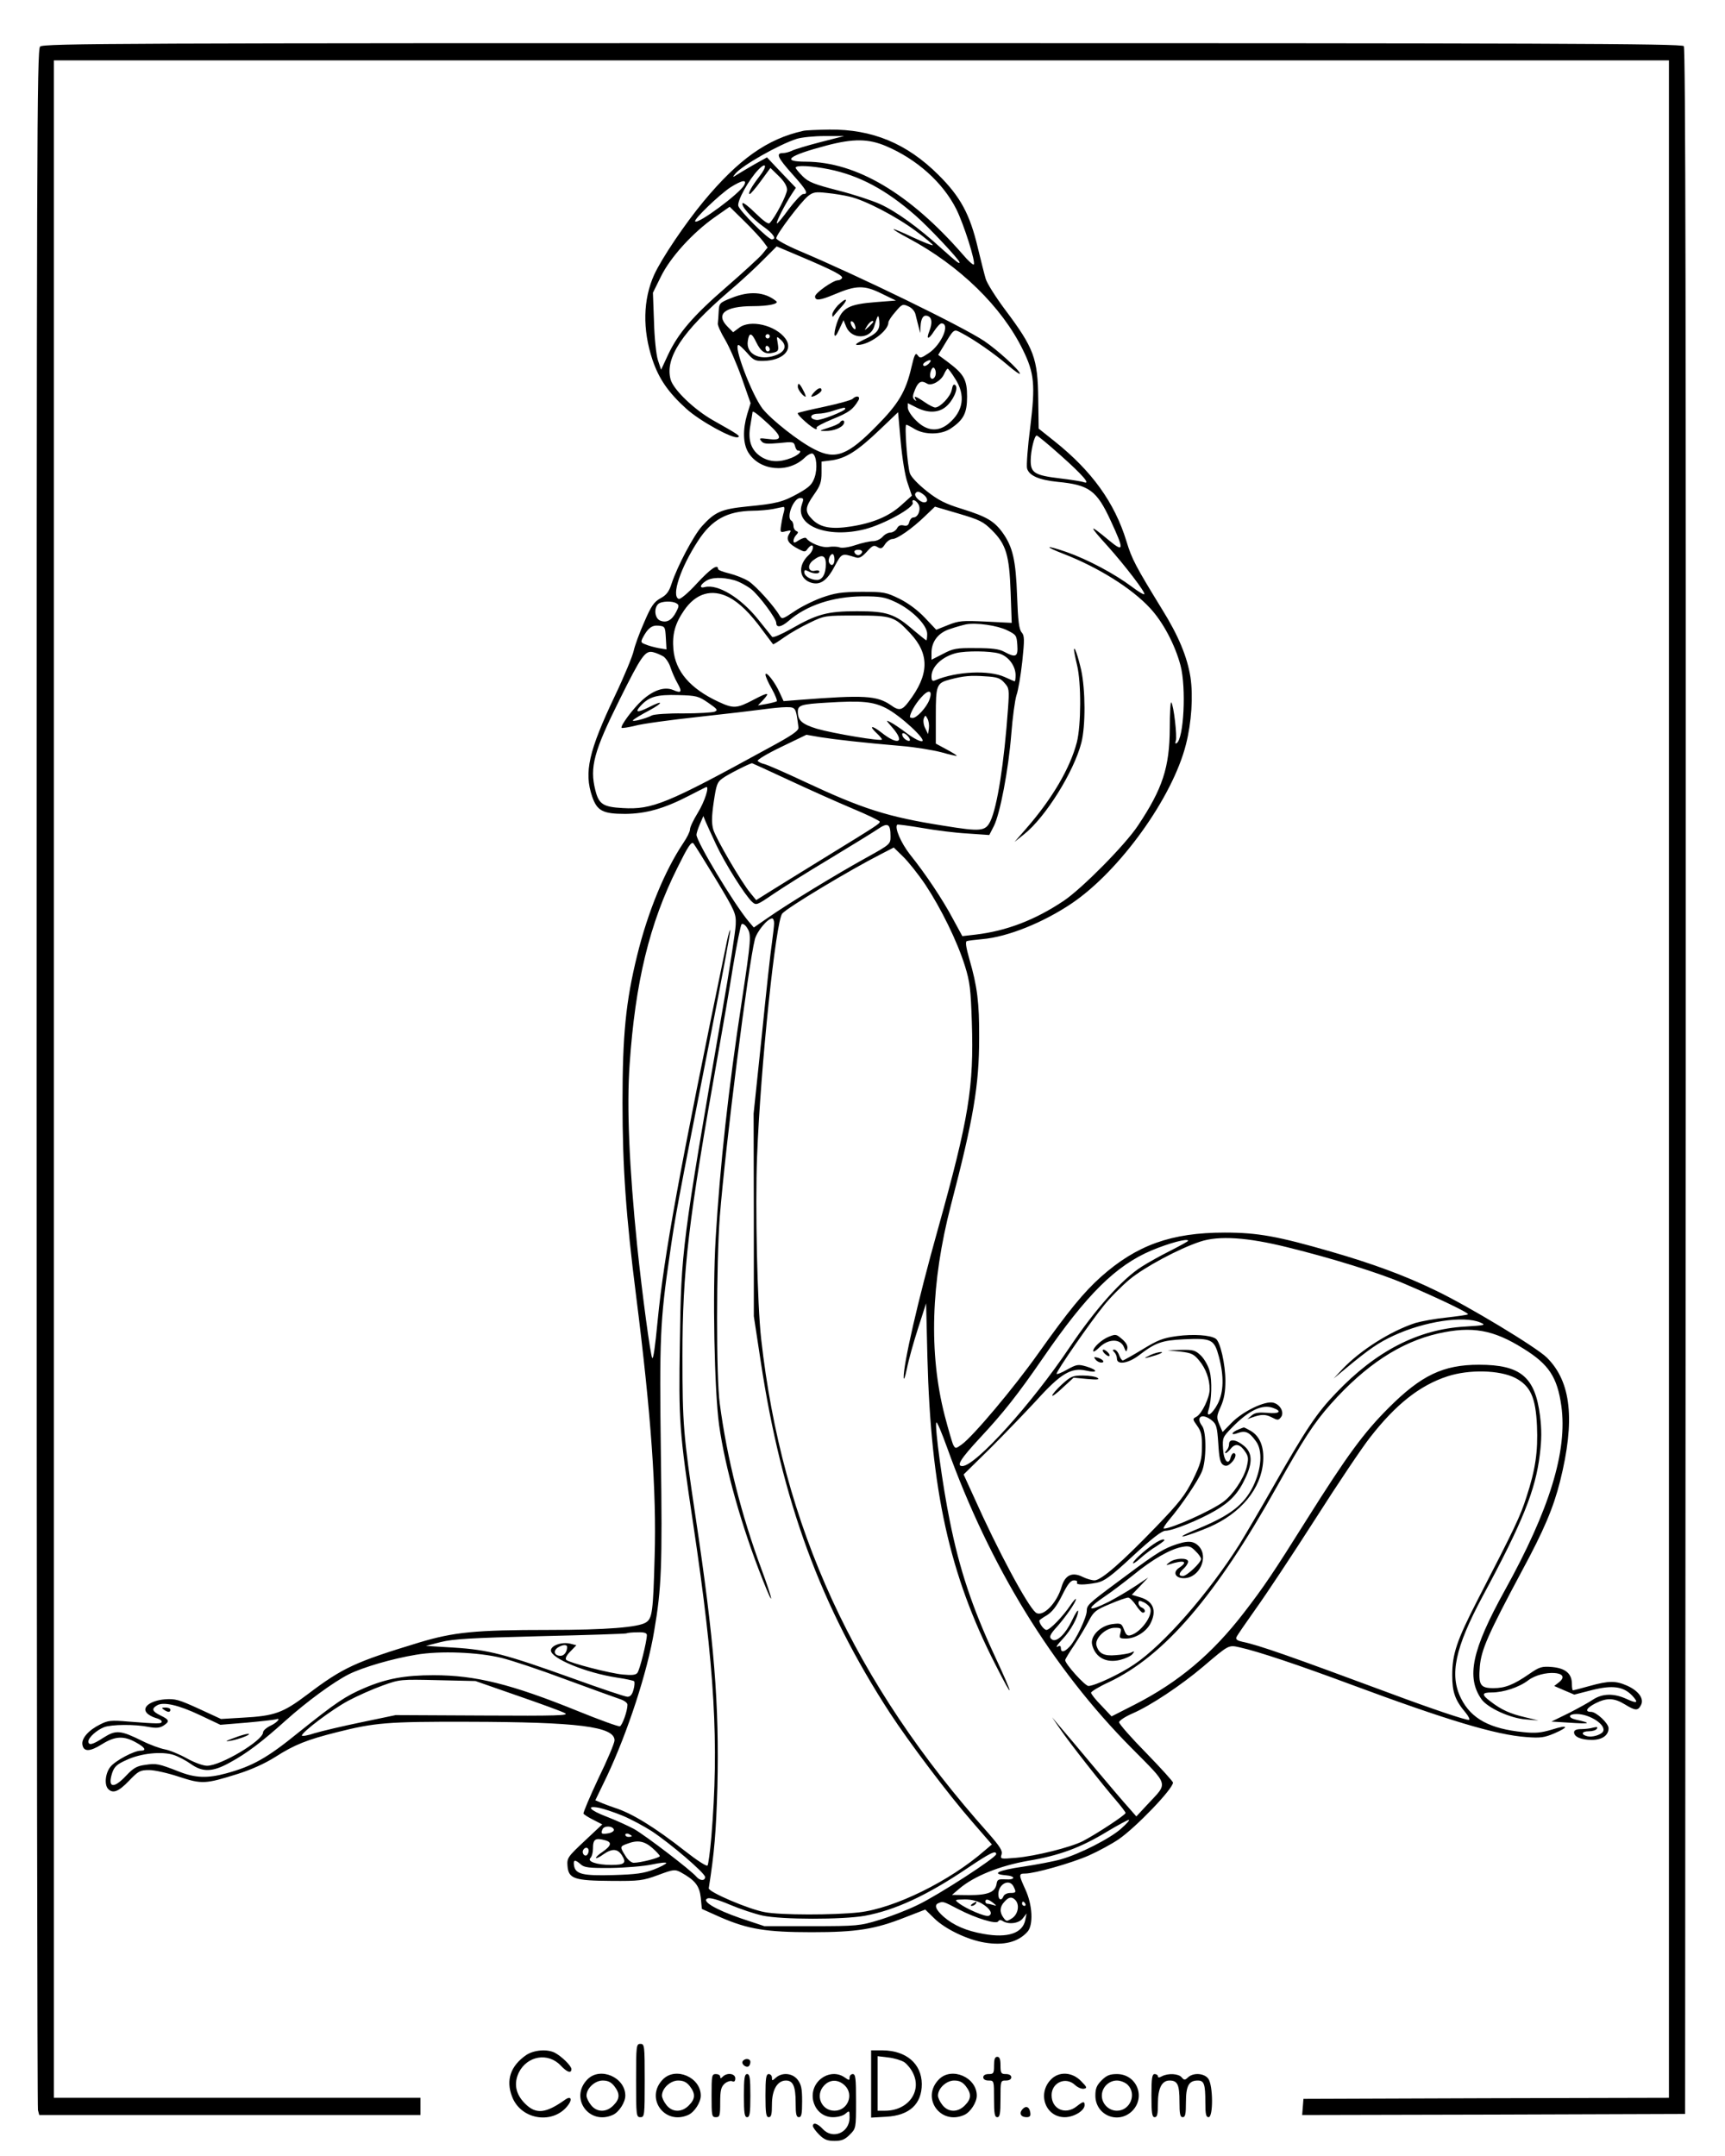 <?xml version="1.0" standalone="no"?>
<!DOCTYPE svg PUBLIC "-//W3C//DTD SVG 20010904//EN"
 "http://www.w3.org/TR/2001/REC-SVG-20010904/DTD/svg10.dtd">
<svg version="1.0" xmlns="http://www.w3.org/2000/svg"
 width="800pt" height="1000pt" viewBox="0 0 800 1000"
 preserveAspectRatio="xMidYMid meet">

<g transform="translate(0,1000) scale(0.1,-0.1)"
fill="#000000" stroke="none">
<path d="M186 9784 c-15 -14 -16 -462 -16 -4782 0 -2622 3 -4777 6 -4789 l6
-23 884 0 884 0 0 40 0 40 -850 0 -850 0 0 4725 0 4725 3745 0 3745 0 0 -4725
0 -4725 -847 -2 -848 -3 -3 -38 -3 -37 888 2 888 3 3 4789 c1 3532 -1 4792 -9
4802 -10 12 -628 14 -3810 14 -3439 0 -3799 -1 -3813 -16z"/>
<path d="M3725 9393 c-167 -37 -300 -132 -462 -327 -87 -105 -194 -264 -229
-340 -52 -115 -55 -254 -8 -395 30 -88 72 -150 157 -227 63 -57 214 -140 239
-132 13 5 5 11 -114 78 -89 50 -185 143 -198 190 -27 100 54 222 270 408 58
49 131 117 163 150 l59 59 111 -47 c149 -63 199 -89 192 -100 -4 -6 -12 -10
-19 -10 -22 0 -106 -59 -106 -75 0 -21 22 -19 91 10 99 42 137 43 216 4 l68
-33 -90 -7 c-130 -10 -159 -26 -184 -98 -19 -58 -12 -81 10 -31 l21 45 13 -32
c25 -58 111 -57 129 2 17 57 20 60 24 27 4 -42 -10 -59 -73 -88 -35 -17 -43
-24 -27 -24 53 0 142 65 142 104 0 7 15 30 33 50 30 36 34 37 60 25 16 -7 30
-23 33 -38 3 -14 10 -39 14 -56 l8 -30 1 30 c2 40 14 57 34 49 19 -7 22 -31 7
-70 -16 -40 -4 -41 22 0 13 20 28 36 34 36 43 0 0 -99 -59 -138 -36 -24 -40
-25 -51 -10 -10 14 -15 5 -29 -55 -26 -113 -60 -170 -161 -272 -134 -137 -191
-159 -287 -110 -73 36 -203 139 -243 190 -51 68 -137 295 -111 295 4 0 22 -17
40 -37 29 -34 38 -38 76 -37 90 2 139 52 102 103 -46 63 -165 91 -216 50 l-27
-20 -25 25 c-59 59 -14 96 117 96 72 0 122 11 108 23 -54 44 -125 49 -210 14
-53 -21 -55 -24 -57 -62 -1 -22 -3 -47 -4 -56 -1 -8 14 -42 34 -75 19 -32 54
-112 77 -177 l41 -117 -16 -52 c-21 -71 -19 -136 5 -176 52 -86 185 -99 262
-25 14 14 31 22 37 19 18 -11 23 -69 9 -110 -11 -32 -24 -45 -73 -73 -75 -42
-104 -49 -239 -62 -120 -12 -150 -25 -210 -91 -39 -43 -115 -187 -141 -266
-12 -38 -24 -54 -52 -69 -30 -17 -43 -35 -75 -110 -22 -49 -44 -110 -49 -133
-5 -24 -44 -119 -88 -211 -121 -255 -143 -353 -105 -465 23 -67 49 -81 154
-81 96 1 179 24 295 84 39 20 74 38 79 40 18 8 -5 -66 -39 -121 -19 -31 -35
-64 -35 -75 0 -10 -14 -38 -31 -63 -85 -127 -164 -317 -214 -521 -53 -215 -68
-370 -68 -684 0 -298 16 -525 63 -895 70 -554 95 -911 86 -1209 -7 -258 -11
-287 -40 -306 -35 -23 -185 -35 -451 -35 -342 0 -440 -10 -600 -58 -296 -90
-354 -116 -519 -241 -114 -86 -152 -100 -301 -108 l-100 -6 -104 48 c-92 42
-109 47 -158 43 -65 -6 -105 -36 -83 -62 7 -9 25 -19 41 -24 16 -4 29 -11 29
-17 0 -11 -14 -11 -155 0 -80 7 -95 5 -130 -13 -55 -27 -87 -65 -83 -93 5 -35
34 -35 91 1 61 38 101 40 158 8 42 -23 50 -38 22 -38 -32 0 -119 -47 -141 -75
-24 -30 -29 -84 -10 -103 22 -22 48 -12 96 38 44 46 52 50 94 50 25 0 87 -14
138 -31 107 -35 122 -34 272 13 61 19 126 48 175 79 89 57 148 80 283 114 178
45 235 50 610 49 510 -1 680 -22 680 -86 0 -13 -34 -93 -75 -177 -40 -85 -71
-159 -69 -163 3 -5 24 -18 46 -29 l41 -21 -82 -77 c-79 -74 -82 -79 -79 -117
5 -58 32 -67 203 -68 130 -1 146 1 217 27 72 27 78 27 105 13 67 -37 87 -63
93 -118 l5 -52 87 -39 c127 -55 211 -69 423 -69 209 0 294 14 433 69 l93 36
42 -41 c51 -50 154 -99 233 -112 89 -15 156 2 199 50 28 31 24 124 -10 197
-31 68 -31 73 -1 73 44 0 214 48 296 84 45 20 107 54 138 75 80 55 252 234
252 263 0 5 -56 67 -125 138 -69 70 -125 134 -125 142 0 7 28 26 63 41 83 36
223 129 327 217 120 102 117 101 170 89 86 -19 276 -83 515 -172 447 -166 673
-234 815 -244 64 -5 83 -2 128 17 72 31 65 42 -10 18 -50 -15 -77 -18 -133
-12 -155 15 -242 62 -289 156 -55 109 -28 235 100 474 186 345 245 492 265
656 9 72 9 118 1 182 -23 180 -90 236 -283 236 -166 0 -268 -49 -419 -200
-116 -116 -193 -221 -381 -520 -153 -244 -198 -311 -290 -430 -148 -192 -302
-321 -504 -425 l-110 -56 -47 50 c-27 27 -48 54 -48 60 0 5 37 28 83 49 256
121 495 399 779 907 123 220 171 294 249 382 162 182 324 288 499 328 157 35
255 18 395 -70 118 -73 157 -132 176 -266 29 -209 -54 -480 -263 -857 -152
-275 -179 -402 -107 -504 29 -40 134 -88 205 -93 l59 -5 -62 15 c-69 16 -111
35 -160 73 -43 32 -42 42 5 42 55 0 127 24 169 56 67 51 206 43 144 -8 l-23
-18 46 -20 47 -20 82 21 c95 24 146 17 187 -26 31 -34 23 -38 -29 -14 -58 26
-110 24 -153 -4 -19 -13 -70 -41 -113 -63 l-80 -39 80 -5 c101 -7 111 -3 33
14 -38 9 -35 26 4 26 62 0 140 -52 122 -82 -10 -15 -50 -27 -73 -21 -31 8 -26
23 8 23 17 0 33 5 37 12 5 8 0 9 -17 5 -13 -4 -39 -7 -56 -7 -22 0 -33 -5 -33
-15 0 -21 33 -35 83 -35 47 0 77 21 77 54 0 23 -57 76 -81 76 -31 0 -22 18 21
40 52 26 86 25 135 -5 49 -30 61 -31 75 -4 16 29 -10 66 -63 90 -54 24 -85 24
-175 -1 -39 -11 -74 -20 -77 -20 -3 0 -5 13 -5 29 0 48 -29 73 -91 79 -49 4
-59 1 -108 -33 -71 -49 -111 -65 -164 -65 -62 0 -71 14 -64 101 7 77 36 145
196 444 101 187 145 291 176 414 71 284 52 462 -61 574 -48 48 -368 241 -517
312 -142 69 -292 124 -482 179 -249 72 -342 89 -495 89 -248 0 -409 -58 -575
-206 -79 -71 -149 -156 -291 -356 -112 -158 -301 -383 -354 -421 -28 -20 -29
-20 -39 -2 -5 10 -23 72 -40 137 -74 289 -64 616 29 975 105 402 131 557 131
775 1 164 -9 241 -45 365 -16 56 -20 83 -12 85 6 2 38 6 71 9 118 10 284 77
417 167 222 151 466 490 528 736 26 102 34 224 21 312 -15 94 -55 192 -133
317 -122 199 -139 231 -164 314 -55 179 -160 325 -333 463 l-74 59 -2 136 c-2
190 -19 236 -154 416 -44 59 -85 124 -90 144 -6 20 -22 84 -36 142 -37 157
-81 238 -184 340 -146 145 -306 211 -505 209 -56 -1 -110 -3 -121 -6z m77 -53
c-62 -16 -121 -34 -131 -40 -11 -5 -29 -10 -40 -10 -34 0 -25 -21 44 -98 67
-75 76 -92 50 -92 -8 0 -38 -32 -67 -70 -28 -39 -53 -69 -55 -66 -5 5 36 85
67 133 l21 32 -67 70 -67 71 -56 -31 c-31 -18 -67 -39 -81 -48 -24 -15 -24
-15 -10 3 29 37 203 136 285 162 22 7 81 13 130 13 l90 0 -113 -29z m308 -18
c143 -61 263 -169 325 -292 35 -70 91 -247 81 -257 -3 -3 -27 18 -52 48 -246
282 -493 428 -726 429 -118 0 -83 28 95 75 125 33 195 32 277 -3z m-588 -140
c-35 -45 -56 -82 -45 -82 4 0 28 28 52 61 l44 60 38 -37 c26 -25 39 -47 39
-64 0 -23 -55 -129 -81 -155 -6 -6 -29 11 -64 45 -30 30 -57 51 -61 48 -10
-11 43 -71 95 -108 47 -33 65 -60 40 -60 -17 0 -149 132 -155 155 -6 23 48
121 93 168 38 39 42 16 5 -31z m322 33 c142 -29 265 -95 401 -214 59 -51 205
-206 205 -218 0 -9 -15 3 -82 63 -107 98 -214 175 -288 208 -36 16 -123 45
-195 63 -108 28 -135 38 -162 65 -18 18 -33 36 -33 40 0 13 74 9 154 -7z
m-393 -74 c-21 -39 -214 -182 -227 -168 -9 8 114 126 165 159 53 33 77 37 62
9z m489 -53 c71 -16 217 -92 308 -160 45 -33 80 -63 78 -65 -2 -3 -44 14 -92
36 -48 23 -89 40 -90 38 -2 -2 29 -21 69 -42 238 -127 434 -319 531 -518 53
-108 58 -161 34 -358 -12 -91 -18 -177 -15 -191 9 -34 55 -54 142 -63 146 -14
181 -39 246 -180 63 -136 62 -149 -7 -92 -96 80 -98 74 -8 -25 79 -88 178
-217 171 -224 -3 -3 -28 12 -57 34 -80 60 -205 127 -305 162 -99 34 -106 27
-10 -10 159 -62 314 -159 398 -250 61 -65 117 -172 142 -267 27 -104 15 -339
-18 -360 -6 -4 -8 0 -4 11 7 19 -10 167 -21 178 -4 4 -7 -50 -7 -120 -1 -181
-33 -280 -148 -452 -59 -89 -257 -289 -342 -347 -134 -90 -267 -141 -411 -158
l-61 -7 -43 79 c-47 89 -127 209 -200 300 -42 54 -72 124 -59 138 3 2 54 -5
114 -15 61 -11 156 -23 212 -26 l101 -7 21 41 c29 57 68 262 81 427 6 77 17
158 24 180 8 22 20 93 27 157 11 104 10 120 -3 135 -12 14 -17 53 -21 168 -6
167 -20 228 -67 294 -40 55 -75 75 -190 111 -75 23 -109 40 -162 82 -39 31
-72 65 -78 82 -12 34 -26 226 -17 226 4 0 21 -9 39 -20 47 -28 125 -27 168 3
59 40 75 71 75 147 0 79 -14 104 -88 160 l-46 34 22 36 c53 88 49 85 87 65 56
-29 150 -94 213 -148 31 -27 57 -45 57 -40 0 15 -103 109 -165 151 -102 68
-578 300 -857 418 -61 26 -108 52 -108 59 0 18 114 169 148 196 23 18 35 20
87 14 33 -3 80 -11 105 -17z m-399 -210 l19 -26 -26 -32 c-15 -17 -89 -85
-165 -151 -156 -135 -224 -215 -271 -315 l-32 -69 -15 45 c-8 26 -16 103 -18
179 l-5 133 37 75 c44 90 147 203 249 275 l70 49 69 -68 c38 -37 77 -80 88
-95z m423 -384 c10 -25 -1 -29 -14 -5 -6 12 -7 21 -1 21 5 0 12 -7 15 -16z
m86 13 c0 -2 -10 -12 -21 -23 -22 -19 -22 -19 -8 4 12 19 29 30 29 19z m-543
-94 c22 -45 42 -58 78 -49 25 6 27 10 22 43 -6 35 -6 35 14 17 31 -28 20 -57
-27 -73 -72 -25 -135 8 -126 67 6 42 18 40 39 -5z m63 27 c0 -5 -4 -10 -10
-10 -5 0 -10 5 -10 10 0 6 5 10 10 10 6 0 10 -4 10 -10z m0 -61 c0 -5 -4 -9
-10 -9 -5 0 -10 7 -10 16 0 8 5 12 10 9 6 -3 10 -10 10 -16z m737 -66 c-9 -9
-20 -13 -24 -9 -4 4 -1 11 7 16 25 16 35 11 17 -7z m33 -43 c0 -21 -16 -35
-24 -22 -8 13 5 53 15 46 5 -3 9 -14 9 -24z m90 -27 c49 -76 38 -150 -30 -207
-49 -41 -102 -36 -151 13 -22 21 -39 48 -39 60 l0 21 40 -20 c51 -26 100 -26
135 2 34 27 61 86 46 101 -8 8 -13 1 -17 -21 -6 -32 -54 -82 -77 -82 -7 0 -29
11 -49 25 -41 28 -53 31 -42 13 5 -10 4 -10 -5 -2 -10 9 -9 19 3 48 15 36 29
43 55 27 20 -13 64 11 79 43 6 14 14 26 17 26 3 0 19 -21 35 -47z m-866 -210
c66 -61 65 -78 -2 -69 -40 5 -43 4 -31 -10 10 -13 25 -14 82 -9 64 7 69 6 74
-14 3 -12 9 -21 14 -21 23 0 5 -19 -31 -34 -54 -21 -98 -20 -138 4 -48 30 -65
77 -52 147 5 31 10 58 10 61 0 9 21 -6 74 -55z m645 -273 l20 -59 -50 -45
c-57 -51 -130 -82 -233 -98 -90 -14 -141 -5 -178 32 -37 37 -35 56 7 116 29
41 35 58 35 101 l0 52 48 6 c66 10 118 43 219 139 l88 84 12 -135 c7 -77 20
-159 32 -193z m712 126 c100 -89 141 -136 104 -122 -9 3 -57 11 -108 17 -118
14 -137 26 -137 82 0 46 17 117 28 117 4 0 55 -42 113 -94z m-638 -180 c21
-16 22 -36 3 -36 -19 0 -48 29 -41 41 8 12 17 11 38 -5z m-564 -45 c-35 -100
120 -160 294 -115 88 23 227 100 220 122 -7 20 15 14 27 -8 12 -23 -2 -60 -24
-60 -8 0 -16 -10 -19 -21 -4 -16 -11 -20 -27 -16 -14 3 -24 -1 -30 -14 -6 -10
-20 -19 -30 -19 -11 0 -28 -9 -37 -20 -10 -11 -29 -20 -44 -20 -14 0 -51 -8
-81 -18 -32 -11 -63 -15 -74 -11 -10 4 -33 5 -51 2 -30 -5 -88 18 -104 41 -4
4 -18 0 -33 -9 -21 -14 -26 -15 -26 -3 0 8 6 20 13 27 10 11 10 14 0 18 -7 3
-13 13 -13 23 0 10 -4 22 -10 25 -25 15 10 105 41 105 16 0 17 -4 8 -29z m-83
-33 c-4 -13 -10 -40 -13 -61 -6 -37 -5 -38 22 -31 25 6 26 5 14 -14 -15 -25
-2 -45 45 -69 27 -14 31 -14 41 1 7 9 15 16 19 16 13 0 5 -28 -13 -44 -50 -46
-47 -107 6 -127 44 -16 77 5 113 73 34 63 33 63 97 43 17 -6 29 0 53 26 26 29
33 32 49 22 16 -10 22 -8 35 12 9 14 25 25 35 25 22 0 91 48 151 106 l46 44
109 -32 c98 -29 115 -37 156 -78 65 -65 80 -115 86 -287 l5 -142 -120 6 c-109
5 -125 4 -175 -16 l-55 -22 -52 55 c-34 36 -77 68 -119 89 -62 30 -71 32 -176
32 -94 -1 -121 -5 -184 -27 -41 -15 -99 -44 -129 -65 -52 -35 -56 -36 -66 -19
-26 45 -110 138 -144 160 -20 13 -61 29 -89 36 -29 7 -53 16 -53 21 0 25 -34
2 -98 -67 -39 -43 -76 -74 -84 -72 -36 13 8 145 89 269 64 99 135 138 253 140
30 0 73 4 95 8 22 5 44 9 49 10 4 0 5 -9 2 -21z m362 -190 c-3 -7 -11 -13 -18
-13 -7 0 -15 6 -17 13 -3 7 4 12 17 12 13 0 20 -5 18 -12z m-128 -33 c0 -25
-14 -34 -24 -16 -8 12 3 41 15 41 5 0 9 -11 9 -25z m-40 -21 c0 -46 -16 -74
-41 -74 -29 0 -59 18 -59 36 0 11 4 12 19 4 24 -12 51 -13 51 -1 0 5 -9 7 -20
4 -32 -8 -38 26 -9 48 39 30 59 25 59 -17z m-425 -75 c22 -6 57 -25 78 -41 37
-29 117 -137 117 -157 0 -24 23 -20 56 8 83 73 206 114 344 115 82 0 103 -3
152 -26 76 -35 148 -107 148 -148 0 -16 -2 -30 -4 -30 -2 0 -28 21 -58 46 -88
77 -124 89 -263 89 -139 0 -186 -13 -308 -83 -43 -24 -82 -41 -86 -36 -4 5
-33 41 -65 81 -81 101 -187 165 -247 150 -26 -7 -24 9 3 27 26 19 77 20 133 5z
m-25 -79 c48 -25 98 -73 157 -154 25 -33 46 -62 48 -64 2 -2 25 13 52 32 28
20 81 50 119 68 68 33 71 33 214 33 166 0 178 -4 251 -82 91 -97 89 -193 -8
-319 -29 -39 -44 -42 -81 -15 -65 45 -125 48 -422 25 l-76 -6 -18 39 c-21 48
-65 104 -66 84 0 -8 13 -38 30 -67 16 -29 26 -55 22 -57 -4 -2 -25 -8 -47 -12
l-40 -7 23 24 c35 38 26 39 -44 2 -78 -41 -93 -41 -162 -9 -131 61 -200 141
-209 243 -6 69 7 119 49 180 55 81 129 102 208 62z m-242 -29 c12 -7 11 -14
-2 -39 -20 -39 -44 -52 -73 -41 -26 9 -32 56 -11 77 14 14 67 16 86 3z m1532
-124 c43 -21 45 -24 48 -69 4 -55 -7 -60 -61 -31 -24 13 -57 17 -132 17 -90 1
-105 -2 -152 -27 l-53 -27 0 32 c0 53 32 94 87 111 26 9 59 18 73 21 48 9 145
-5 190 -27z m-1582 -36 l3 -53 -37 6 c-20 4 -47 11 -60 17 -22 8 -23 11 -13
31 23 44 42 59 73 56 30 -3 31 -5 34 -57z m-11 -86 c11 -8 27 -31 33 -52 7
-21 21 -53 32 -72 23 -41 18 -48 -21 -31 -40 16 -91 -1 -143 -48 -41 -37 -103
-120 -95 -128 2 -2 31 2 63 10 32 9 165 27 294 41 129 14 264 30 300 35 36 5
84 10 106 10 45 0 45 -1 57 -94 2 -15 -28 -36 -143 -98 -467 -256 -535 -284
-672 -276 -91 5 -111 18 -127 83 -27 106 -7 180 113 421 101 203 118 228 155
219 14 -3 36 -13 48 -20z m1556 14 c43 -12 77 -57 77 -101 0 -16 -2 -28 -4
-28 -2 0 -23 9 -47 20 -73 33 -223 26 -321 -15 -14 -6 -18 -2 -18 18 0 45 50
92 115 108 46 11 156 10 198 -2z m25 -136 c22 -24 23 -31 17 -117 -18 -255
-50 -458 -82 -525 -23 -47 -44 -49 -216 -21 -261 41 -376 78 -645 204 -89 42
-174 79 -187 82 -14 3 -28 10 -31 15 -3 5 47 35 110 65 l116 56 63 -11 c69
-11 202 -26 377 -41 63 -5 146 -19 185 -29 38 -11 71 -18 72 -17 2 2 -19 15
-47 30 l-50 27 0 129 c0 144 3 152 68 169 62 16 94 19 162 14 54 -3 69 -8 88
-30z m-348 -79 c-13 -35 -58 -84 -77 -84 -7 0 -13 2 -13 4 0 17 24 60 51 90
36 41 56 36 39 -10z m-1025 -14 c42 -29 46 -34 29 -41 -10 -4 -76 -8 -145 -8
-70 1 -135 -4 -145 -9 -30 -16 -99 -33 -88 -22 6 6 39 26 75 45 67 36 67 50
-1 15 -54 -27 -68 -25 -39 6 39 43 75 53 175 50 84 -2 94 -5 139 -36z m823
-24 c66 -33 192 -150 168 -154 -9 -2 -40 14 -69 36 -29 22 -63 45 -77 52 -23
12 -22 10 8 -24 61 -70 28 -86 -51 -23 -44 34 -59 32 -22 -3 14 -13 25 -26 25
-30 0 -10 -226 28 -302 50 -68 21 -88 38 -88 79 0 30 15 35 135 42 161 10 213
5 273 -25z m200 -94 l-4 -27 -13 27 c-8 15 -10 35 -7 45 7 17 8 17 17 0 6 -10
9 -30 7 -45z m-100 -34 c7 -7 12 -15 12 -20 0 -12 -28 2 -34 18 -7 17 6 18 22
2z m-550 -206 c92 -43 224 -102 295 -132 70 -29 127 -57 127 -61 0 -10 -10
-16 -270 -176 -107 -66 -219 -135 -249 -154 l-54 -34 -27 33 c-41 49 -159 251
-172 294 -8 28 -8 59 2 128 12 80 16 93 41 110 22 17 127 70 137 70 1 0 78
-35 170 -78z m-337 -299 c40 -86 134 -236 167 -266 19 -17 22 -16 98 36 44 30
160 103 259 162 99 60 200 122 224 138 49 34 61 27 61 -33 0 -35 -2 -37 -112
-98 -138 -76 -369 -217 -457 -279 l-65 -45 -24 28 c-70 84 -241 369 -242 402
0 7 7 29 16 50 l16 37 10 -25 c6 -14 28 -62 49 -107z m0 -163 c89 -148 93
-157 91 -209 -1 -29 -29 -212 -63 -405 -186 -1074 -190 -1107 -196 -1529 -6
-371 -3 -413 62 -847 100 -669 120 -1018 84 -1450 -6 -69 -14 -129 -18 -133
-5 -4 -50 25 -102 66 -144 113 -249 177 -328 202 -13 4 -39 14 -57 21 l-33 14
54 112 c96 204 188 485 219 674 34 198 38 301 31 814 -7 542 -4 622 41 930 27
188 33 219 185 993 55 280 98 511 96 513 -2 3 -9 -19 -15 -48 -225 -1088 -292
-1458 -322 -1763 -12 -125 -20 -179 -25 -174 -8 9 -47 298 -70 521 -37 365
-49 646 -35 841 26 381 92 654 222 913 48 97 64 122 74 112 6 -7 53 -83 105
-168z m971 -24 c72 -109 147 -261 183 -376 23 -74 27 -108 32 -260 10 -302
-14 -447 -157 -960 -94 -335 -161 -630 -159 -690 1 -14 7 5 15 42 7 37 30 120
51 185 l38 118 6 -250 c16 -617 102 -1008 315 -1425 89 -176 88 -155 -3 40
-104 224 -163 400 -208 625 -34 166 -70 434 -63 457 3 7 25 -46 51 -118 196
-546 487 -1021 854 -1391 177 -179 171 -159 76 -261 l-53 -57 -35 40 c-20 22
-91 105 -158 185 -67 80 -139 166 -160 190 l-38 45 38 -55 c41 -61 196 -258
261 -333 23 -27 42 -52 42 -56 0 -9 -137 -99 -199 -131 -58 -29 -218 -69 -310
-77 -72 -6 -73 -6 -66 16 5 17 -7 36 -62 99 -623 698 -956 1422 -1053 2292
-18 161 -28 613 -19 845 16 418 87 1095 117 1128 26 29 310 200 457 275 l60
31 43 -42 c24 -23 71 -82 104 -131z m-702 -178 c0 -13 -5 -53 -10 -91 -6 -37
-27 -230 -47 -430 l-38 -362 1 -470 0 -470 32 -210 c98 -647 278 -1136 599
-1630 89 -136 271 -378 382 -505 l91 -105 -33 -28 c-162 -142 -418 -268 -583
-287 -116 -13 -365 -13 -437 1 -74 13 -263 94 -260 111 26 164 34 263 40 468
9 385 -14 674 -102 1260 -56 375 -60 425 -60 740 0 396 27 626 165 1400 22
124 54 308 70 410 17 101 35 189 39 193 5 5 17 -2 26 -17 20 -31 19 -49 -25
-341 -62 -404 -101 -762 -121 -1099 -15 -251 -6 -707 16 -866 28 -199 104
-470 202 -717 55 -140 51 -104 -6 50 -93 251 -159 511 -193 767 -17 123 -16
651 0 865 27 338 132 1168 163 1289 10 37 59 96 80 96 5 0 9 -10 9 -22z m2380
-1503 c208 -51 429 -120 545 -170 164 -70 298 -135 293 -141 -3 -3 -48 -9 -99
-15 -52 -5 -116 -17 -144 -25 -117 -38 -258 -128 -340 -215 l-40 -43 54 45
c112 93 155 122 224 154 142 66 326 94 402 61 28 -12 23 -13 -70 -19 -217 -12
-413 -113 -598 -307 -89 -92 -140 -168 -292 -435 -59 -104 -131 -226 -158
-270 -143 -226 -351 -464 -487 -555 -66 -45 -182 -99 -212 -100 -16 0 -108
102 -108 120 0 4 19 36 43 71 23 35 53 85 67 112 22 42 32 50 97 77 39 17 78
30 85 30 7 0 23 -16 36 -35 12 -19 27 -35 32 -35 15 0 12 17 -5 24 -8 3 -15
12 -15 20 0 13 4 14 25 4 13 -6 27 -19 30 -29 11 -34 -44 -109 -90 -123 -16
-5 -23 0 -32 25 -12 30 -14 31 -55 26 -56 -8 -103 -56 -93 -96 15 -59 65 -86
130 -70 24 6 50 18 57 27 11 14 10 15 -7 7 -11 -5 -42 -10 -70 -12 -55 -5 -79
7 -90 45 -9 32 42 82 85 82 29 0 32 -2 26 -25 -6 -23 -4 -25 26 -25 43 0 93
31 113 69 31 60 14 104 -46 122 l-40 12 38 40 38 40 -60 -40 c-33 -22 -88 -54
-122 -72 -100 -50 -111 -38 -20 24 29 19 88 64 132 99 90 74 173 121 227 131
31 6 41 3 62 -19 15 -14 26 -30 26 -37 0 -17 -66 -79 -84 -79 -22 0 -20 13 4
35 11 10 20 24 20 32 0 19 -61 17 -86 -3 -18 -14 -18 -15 -1 -10 68 22 90 14
45 -16 -30 -20 -18 -48 22 -48 72 0 117 97 70 148 -26 27 -54 28 -124 2 -52
-20 -91 -46 -267 -178 -121 -90 -129 -98 -129 -124 0 -29 -51 -136 -79 -165
-25 -27 -41 -29 -41 -7 0 8 -4 12 -10 9 -18 -11 -10 3 21 36 35 37 69 100 69
126 0 10 -13 -10 -29 -44 -29 -61 -70 -101 -91 -88 -17 10 -12 23 24 62 40 46
86 112 86 126 0 5 -12 -8 -26 -29 -35 -52 -95 -114 -111 -114 -11 0 -33 29
-33 43 0 3 16 14 35 25 24 15 45 41 70 91 26 53 40 71 56 71 11 0 17 -4 14
-10 -7 -12 33 -12 92 -1 34 7 64 28 168 125 88 81 133 116 150 116 33 0 157
50 232 94 70 41 106 80 139 151 34 72 32 117 -7 149 -36 30 -69 34 -69 8 0
-10 -5 -23 -12 -30 -7 -7 -8 -12 -4 -12 4 0 16 10 25 22 21 25 43 20 67 -17
14 -21 15 -32 5 -72 -14 -52 -64 -127 -108 -159 -55 -41 -240 -124 -275 -124
-6 0 6 19 26 43 53 62 132 178 150 222 21 49 22 184 1 211 -32 43 1 62 46 25
20 -16 24 -30 29 -106 4 -68 9 -90 22 -99 13 -8 22 -6 37 8 21 19 28 46 12 46
-5 0 -11 -9 -14 -21 -10 -39 -32 -14 -35 41 -3 51 -1 55 40 97 79 82 143 112
194 92 42 -15 26 -28 -28 -22 -40 3 -58 1 -73 -12 l-20 -17 20 7 c44 16 64 16
93 1 27 -14 31 -14 42 0 18 21 -2 60 -35 68 -38 10 -143 -41 -194 -94 l-41
-42 -15 35 c-14 33 -13 39 7 84 15 34 21 68 21 118 0 77 -24 183 -45 196 -26
17 -104 22 -179 12 -66 -9 -89 -18 -161 -62 -46 -28 -87 -51 -91 -51 -4 0 -12
11 -17 25 -5 14 -15 25 -22 25 -9 0 -9 -3 0 -12 7 -7 12 -20 12 -30 0 -30 52
-22 101 15 78 60 107 70 209 75 130 6 141 0 163 -81 24 -91 22 -163 -5 -217
-25 -49 -57 -70 -43 -29 14 43 17 135 5 179 -6 24 -24 56 -40 72 -26 25 -35
28 -92 27 l-63 -2 59 -6 c51 -6 62 -11 87 -41 31 -37 49 -86 49 -134 0 -38
-36 -113 -61 -127 -19 -10 -19 -11 3 -42 19 -26 23 -45 22 -99 0 -58 -6 -78
-42 -152 -36 -71 -62 -105 -170 -217 -159 -165 -255 -249 -286 -249 -12 0 -37
7 -55 16 -48 24 -81 9 -97 -44 -23 -80 -90 -146 -121 -121 -39 33 -175 286
-287 537 l-47 103 124 122 c67 67 164 168 215 223 111 123 160 152 228 137 56
-13 58 2 2 19 -38 11 -45 10 -90 -15 -26 -15 -48 -23 -48 -19 0 14 157 240
218 315 30 38 85 93 121 123 69 57 227 142 327 175 87 29 219 20 404 -26z
m-460 30 c0 -3 -37 -23 -82 -46 -46 -23 -105 -56 -133 -74 -92 -58 -216 -198
-335 -375 -175 -261 -436 -550 -497 -550 -29 0 -9 33 83 132 107 115 173 198
290 368 204 297 339 430 504 500 81 34 170 58 170 45z m1517 -636 c71 -37 95
-90 101 -223 5 -119 -7 -202 -49 -330 -28 -88 -53 -141 -226 -476 -97 -189
-118 -251 -118 -350 0 -79 13 -116 63 -175 13 -16 20 -31 15 -32 -10 -4 -178
53 -363 122 -466 173 -613 225 -688 240 -23 5 -32 11 -28 21 3 8 44 67 90 132
46 64 170 251 275 415 105 165 220 336 255 380 119 153 230 241 358 283 100
33 242 30 315 -7z m-4027 -1193 c0 -28 -33 -162 -44 -175 -7 -10 -26 -12 -66
-8 -60 5 -248 54 -264 68 -6 6 1 21 18 38 l29 30 -27 7 c-40 10 -91 -8 -91
-31 0 -37 162 -104 306 -126 41 -6 77 -14 80 -17 3 -4 2 -22 -3 -39 -6 -23
-15 -33 -28 -33 -11 0 -126 39 -256 86 -309 111 -388 132 -549 142 l-130 8 70
18 c57 14 140 19 460 27 215 5 395 11 400 13 6 3 29 5 53 5 29 1 42 -3 42 -13z
m-370 -55 c0 -23 -14 -41 -30 -41 -28 0 -36 21 -15 37 22 15 45 17 45 4z
m-303 -51 c45 -11 178 -55 295 -99 117 -43 230 -84 251 -91 22 -7 37 -18 37
-27 0 -29 -24 -95 -35 -100 -7 -2 -95 30 -196 71 -308 125 -474 166 -668 166
-134 0 -219 -16 -320 -59 -89 -38 -131 -66 -307 -207 -145 -118 -213 -156
-334 -189 -88 -24 -144 -22 -220 8 -95 37 -105 39 -157 31 -39 -5 -55 -15 -88
-50 -58 -62 -87 -57 -65 12 10 30 22 41 67 61 66 31 164 41 219 23 21 -7 57
-26 78 -41 56 -40 102 -39 184 7 77 42 147 95 257 194 97 87 221 178 292 214
66 33 203 73 313 91 110 19 288 12 397 -15z m73 -175 c107 -37 206 -73 220
-81 21 -11 -36 -13 -380 -11 l-405 2 -158 -33 c-87 -18 -185 -41 -218 -51 -32
-11 -59 -15 -59 -11 0 16 138 120 214 161 43 23 115 55 160 71 80 29 84 29
256 25 l175 -4 195 -68z m-1473 -90 l95 -45 122 10 c66 6 127 13 134 15 28 10
9 -14 -23 -29 -19 -9 -35 -23 -35 -31 0 -38 -196 -155 -260 -155 -18 0 -59 15
-93 34 -34 19 -80 38 -102 42 -22 4 -69 21 -105 39 -101 50 -122 52 -179 16
-52 -34 -71 -38 -71 -18 0 18 39 53 73 66 34 13 144 14 207 1 34 -6 50 -5 68
6 30 20 28 27 -13 47 -39 19 -44 31 -17 47 29 18 100 2 199 -45z m1959 -466
c39 -16 100 -49 136 -72 88 -58 248 -195 248 -213 0 -19 -24 -18 -40 1 -26 31
-237 192 -290 222 -30 16 -88 42 -127 57 -79 30 -98 53 -35 41 20 -4 69 -20
108 -36z m2314 -60 c-49 -45 -194 -119 -280 -143 -31 -9 -109 -24 -175 -34
-117 -17 -151 -34 -80 -40 47 -4 45 -22 -2 -19 -33 2 -38 -1 -41 -20 -6 -39
-39 -53 -127 -53 l-80 1 34 29 c68 58 187 106 318 129 144 24 245 61 368 136
50 30 95 54 100 54 6 0 -10 -18 -35 -40z m-2353 -5 c2 -6 -9 -14 -24 -17 -33
-6 -38 -3 -29 18 7 18 47 17 53 -1z m83 -30 c0 -2 -7 -4 -15 -4 -8 0 -15 4
-15 10 0 5 7 7 15 4 8 -4 15 -8 15 -10z m-122 -20 c31 -9 27 -25 -13 -53 -20
-13 -33 -26 -31 -29 3 -2 18 5 34 17 40 28 66 27 86 -4 23 -36 13 -45 -49 -45
-67 0 -113 16 -97 32 7 7 12 26 12 43 0 45 10 52 58 39z m217 -35 c19 -17 35
-34 35 -38 0 -8 -90 -31 -121 -31 -11 0 -28 14 -39 33 -26 41 -25 43 8 55 49
19 80 13 117 -19z m-295 -13 c0 -8 -4 -17 -9 -21 -12 -7 -24 12 -16 25 9 15
25 12 25 -4z m1890 -16 c0 -16 -270 -191 -365 -236 -49 -24 -130 -55 -180 -70
-86 -26 -99 -28 -310 -28 l-220 0 -111 37 c-118 41 -183 80 -152 92 11 4 51
-7 102 -29 47 -20 116 -43 153 -51 88 -19 371 -19 473 -1 141 26 288 94 475
220 107 72 135 86 135 66z m-1927 -47 c16 -15 38 -18 141 -17 66 1 151 8 189
16 37 8 67 11 67 7 0 -4 -26 -18 -57 -30 -47 -18 -84 -23 -188 -26 -142 -4
-177 4 -183 45 -4 27 5 28 31 5z m2007 -102 c14 -28 13 -31 -15 -31 -14 0 -28
-7 -31 -15 -9 -23 -24 -18 -24 9 0 47 50 74 70 37z m8 -63 c22 -22 14 -66 -14
-85 -25 -16 -27 -16 -40 2 -19 25 -18 51 4 74 20 23 34 25 50 9z m-153 -18
c38 -23 51 -48 30 -56 -15 -6 -106 33 -140 60 -19 15 -17 15 29 16 32 0 60 -7
81 -20z m51 4 c17 -14 17 -15 1 -10 -10 3 -23 6 -28 6 -5 0 -9 5 -9 10 0 14
13 12 36 -6z m-162 -29 c83 -43 176 -71 185 -57 4 7 12 8 21 2 28 -18 77 -11
94 13 l17 22 -6 -30 c-12 -62 -82 -85 -193 -65 -81 14 -140 40 -186 80 -37 33
-45 55 -23 63 20 9 22 8 91 -28z m311 25 c3 -5 1 -10 -4 -10 -6 0 -11 5 -11
10 0 6 2 10 4 10 3 0 8 -4 11 -10z"/>
<path d="M4981 6985 c0 -5 6 -37 14 -70 20 -82 19 -280 -1 -358 -31 -119 -113
-260 -234 -399 l-55 -63 45 36 c99 79 230 289 265 424 20 78 19 246 -1 338
-15 65 -33 117 -33 92z"/>
<path d="M5140 3799 c-31 -13 -70 -48 -70 -65 0 -7 13 1 29 17 41 40 96 41
113 2 10 -25 12 -26 16 -8 3 12 -5 27 -22 42 -30 26 -31 26 -66 12z"/>
<path d="M5120 3725 c7 -8 17 -15 22 -15 6 0 5 7 -2 15 -7 8 -17 15 -22 15 -6
0 -5 -7 2 -15z"/>
<path d="M5335 3715 c-39 -18 -31 -18 25 -1 25 8 36 15 25 15 -11 0 -33 -6
-50 -14z"/>
<path d="M5081 3694 c6 -8 18 -14 26 -14 20 0 8 16 -17 23 -17 4 -19 3 -9 -9z"/>
<path d="M4925 3579 c-25 -23 -45 -46 -45 -52 0 -5 22 11 49 37 l50 46 63 -6
c46 -4 59 -3 48 5 -8 6 -39 11 -68 11 -48 0 -56 -4 -97 -41z"/>
<path d="M5744 3370 c-35 -14 -38 -30 -4 -17 35 13 53 6 84 -37 33 -43 27
-129 -13 -211 -42 -84 -105 -133 -249 -193 -59 -24 -92 -41 -74 -38 18 3 72
23 120 43 147 64 241 178 250 304 5 68 -15 117 -57 142 -16 9 -31 17 -33 16
-1 0 -13 -4 -24 -9z"/>
<path d="M5364 2847 c-37 -22 -103 -79 -109 -95 -3 -8 12 1 32 19 21 19 55 45
76 57 20 13 37 26 37 28 0 7 -14 4 -36 -9z"/>
<path d="M760 2070 c19 -13 30 -13 30 0 0 6 -10 10 -22 10 -19 0 -20 -2 -8
-10z"/>
<path d="M1085 1939 c-41 -15 -44 -18 -15 -13 40 7 103 32 80 32 -8 0 -37 -8
-65 -19z"/>
<path d="M4510 1170 c-9 -6 -10 -10 -3 -10 6 0 15 5 18 10 8 12 4 12 -15 0z"/>
<path d="M3886 8584 c-14 -15 -26 -34 -26 -42 0 -8 1 -13 3 -11 1 2 18 21 36
42 39 42 28 51 -13 11z"/>
<path d="M3700 8206 c0 -14 26 -46 36 -46 2 0 -2 14 -11 30 -17 33 -25 38 -25
16z"/>
<path d="M3775 8180 c-10 -11 -15 -20 -11 -20 14 0 46 21 46 30 0 16 -16 11
-35 -10z"/>
<path d="M3954 8150 c-6 -6 -64 -22 -129 -36 -66 -14 -122 -27 -125 -30 -6 -7
70 -74 84 -74 5 0 6 3 3 6 -4 4 30 22 74 40 77 31 95 45 120 87 11 19 -9 25
-27 7z m-34 -46 c0 -10 -113 -55 -133 -52 -36 5 -32 28 5 29 18 0 51 6 73 14
48 15 55 17 55 9z"/>
<path d="M3895 8040 c-3 -5 -27 -16 -53 -24 -44 -14 -45 -15 -15 -15 38 -1 80
16 87 35 6 16 -10 19 -19 4z"/>
<path d="M2950 350 c0 -163 1 -170 20 -170 19 0 20 7 20 170 0 163 -1 170 -20
170 -19 0 -20 -7 -20 -170z"/>
<path d="M2440 468 c-72 -50 -95 -116 -65 -193 42 -110 195 -131 262 -36 18
26 9 40 -15 23 -91 -65 -136 -70 -187 -19 -44 44 -53 93 -29 144 39 78 136 95
195 32 29 -31 49 -37 49 -16 0 15 -45 59 -77 76 -36 18 -97 13 -133 -11z"/>
<path d="M4040 334 l0 -156 70 4 c108 6 165 59 165 152 -1 94 -72 155 -182
156 l-53 0 0 -156z m154 101 c13 -9 32 -32 41 -52 41 -85 -25 -173 -130 -173
l-35 0 0 126 0 127 50 -6 c27 -3 60 -13 74 -22z"/>
<path d="M4610 420 c0 -36 -2 -40 -25 -40 -16 0 -25 -6 -25 -15 0 -9 9 -15 25
-15 25 0 25 -1 25 -85 0 -69 3 -85 15 -85 12 0 15 16 15 85 0 84 0 85 25 85
16 0 25 6 25 15 0 9 -9 15 -25 15 -22 0 -25 4 -25 40 0 29 -4 40 -15 40 -11 0
-15 -11 -15 -40z"/>
<path d="M3444 439 c-7 -12 15 -31 28 -23 4 3 8 12 8 20 0 17 -26 19 -36 3z"/>
<path d="M2725 356 c-86 -86 7 -216 118 -165 28 13 57 58 57 89 0 85 -116 135
-175 76z m124 -32 c27 -35 26 -59 -4 -89 -33 -34 -77 -33 -104 1 -12 15 -21
34 -21 44 0 34 39 70 75 70 24 0 39 -7 54 -26z"/>
<path d="M3075 356 c-86 -86 7 -216 118 -165 28 13 57 58 57 89 0 85 -116 135
-175 76z m124 -32 c27 -35 26 -59 -4 -89 -33 -34 -77 -33 -104 1 -12 15 -21
34 -21 44 0 34 39 70 75 70 24 0 39 -7 54 -26z"/>
<path d="M3300 280 c0 -93 1 -100 20 -100 18 0 20 7 20 68 0 56 4 72 20 87 10
9 26 15 35 12 10 -5 15 0 15 13 0 23 -38 28 -58 8 -9 -9 -12 -9 -12 0 0 7 -9
12 -20 12 -19 0 -20 -7 -20 -100z"/>
<path d="M3450 280 c0 -82 3 -100 15 -100 12 0 15 18 15 100 0 82 -3 100 -15
100 -12 0 -15 -18 -15 -100z"/>
<path d="M3550 280 c0 -82 3 -100 15 -100 12 0 15 13 15 59 0 68 25 111 65
111 33 0 45 -27 45 -104 0 -52 3 -66 15 -66 12 0 15 15 15 74 0 59 -4 78 -21
100 -24 31 -72 35 -101 9 -17 -15 -18 -15 -18 0 0 10 -7 17 -15 17 -12 0 -15
-18 -15 -100z"/>
<path d="M3799 351 c-62 -62 -22 -171 64 -171 24 0 48 7 59 17 17 15 18 14 18
-19 0 -70 -78 -103 -124 -53 -24 26 -46 33 -46 14 0 -6 13 -24 29 -40 23 -23
38 -29 71 -29 33 0 48 6 71 29 29 29 29 30 29 155 0 105 -2 126 -15 126 -8 0
-15 -7 -15 -16 0 -14 -2 -14 -22 0 -36 26 -85 20 -119 -13z m118 -23 c45 -42
15 -118 -47 -118 -61 0 -91 72 -48 117 27 29 65 29 95 1z"/>
<path d="M4355 356 c-86 -86 7 -216 118 -165 28 13 57 58 57 89 0 85 -116 135
-175 76z m124 -32 c27 -35 26 -59 -4 -89 -33 -34 -77 -33 -104 1 -12 15 -21
34 -21 44 0 34 39 70 75 70 24 0 39 -7 54 -26z"/>
<path d="M4875 356 c-66 -66 -27 -176 63 -176 42 0 92 30 92 56 0 19 -7 18
-37 -6 -52 -41 -116 -13 -116 52 0 59 66 88 109 47 12 -11 30 -19 41 -17 16 3
14 8 -14 36 -41 42 -101 45 -138 8z"/>
<path d="M5109 351 c-23 -23 -29 -38 -29 -71 0 -91 106 -135 171 -71 64 65 20
171 -71 171 -33 0 -48 -6 -71 -29z m121 -21 c43 -43 11 -120 -50 -120 -38 0
-70 32 -70 70 0 38 32 70 70 70 17 0 39 -9 50 -20z"/>
<path d="M5340 280 c0 -82 3 -100 15 -100 12 0 15 14 15 63 0 71 18 107 54
107 37 0 46 -19 46 -97 0 -58 3 -73 15 -73 12 0 15 14 15 69 0 76 13 101 55
101 29 0 35 -16 35 -101 0 -55 3 -69 15 -69 22 0 21 147 -1 178 -18 26 -69 30
-94 7 -15 -14 -18 -14 -30 0 -14 17 -62 20 -91 5 -13 -7 -19 -7 -19 0 0 5 -7
10 -15 10 -12 0 -15 -18 -15 -100z"/>
<path d="M4741 216 c-16 -19 -6 -36 20 -36 15 0 20 6 17 22 -4 27 -21 33 -37
14z"/>
</g>
</svg>
